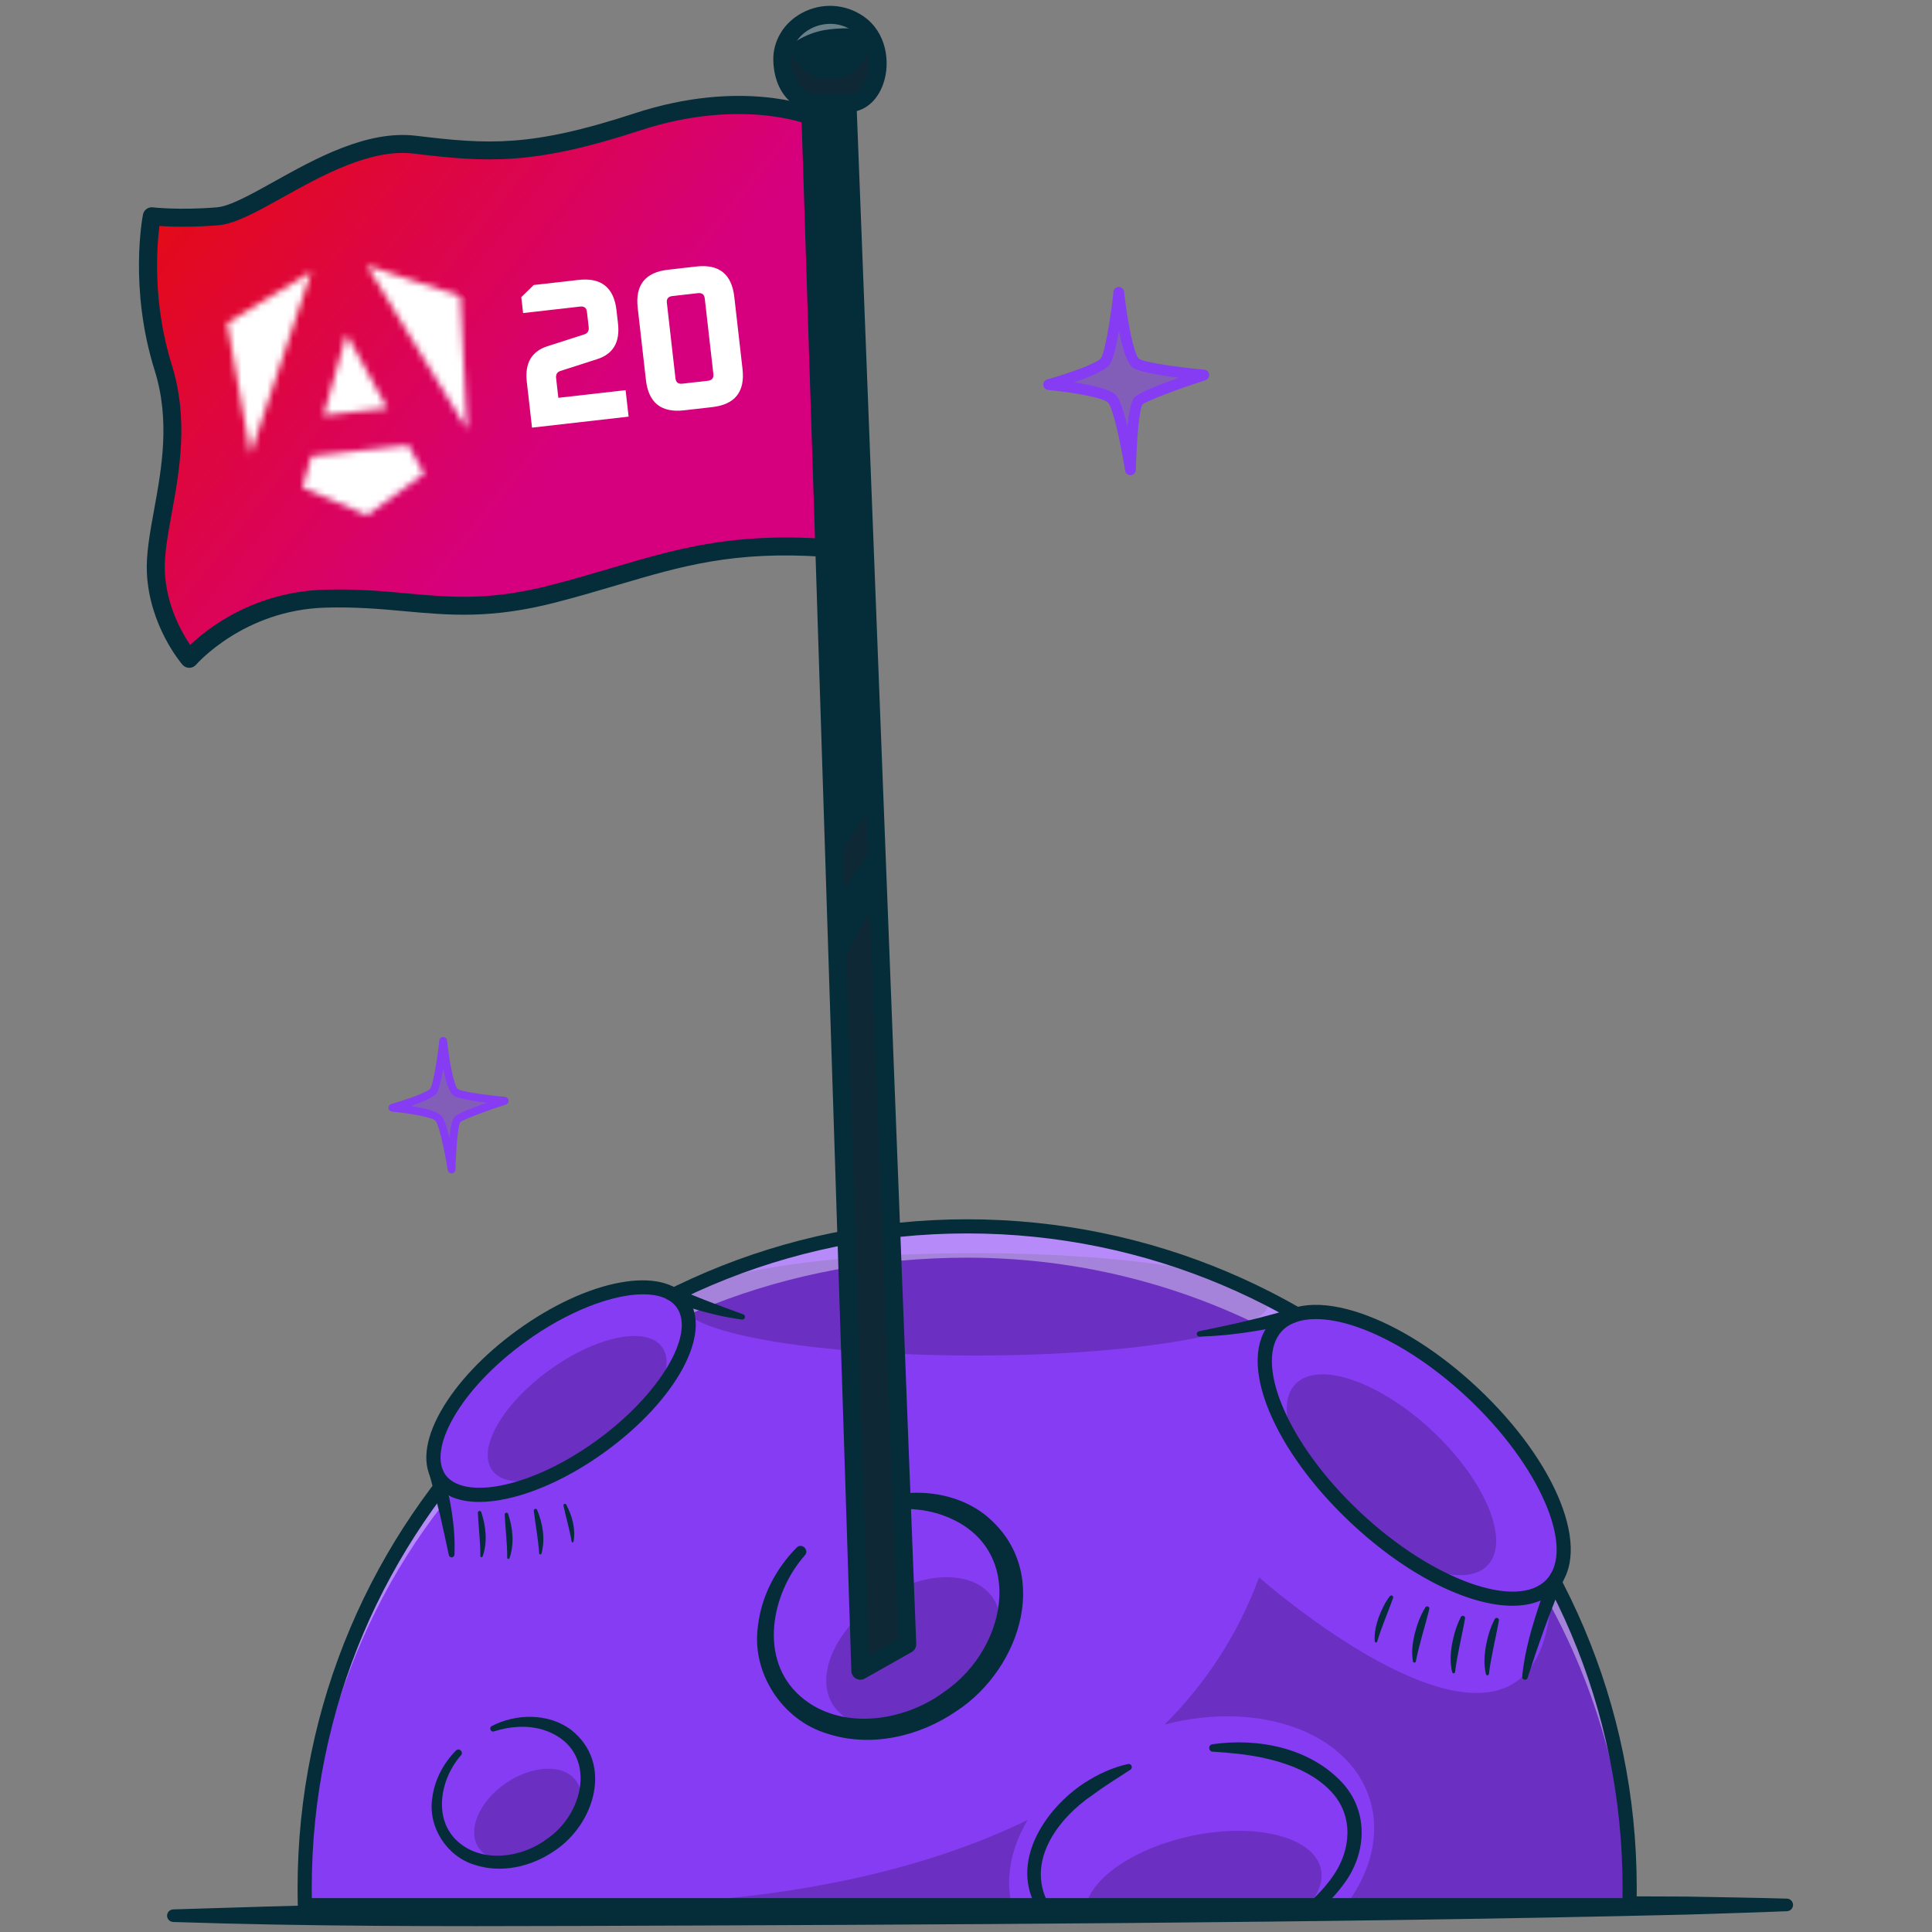 <svg xmlns="http://www.w3.org/2000/svg" width="300" height="300" viewBox="0 0 300 300" fill="none"><rect x="0" y="0" width="300" height="300" fill="#808080" stroke="none"/><path d="M26.876 296.492C103.549 293.981 184.981 294.164 261.808 294.497C267.029 294.604 272.251 294.665 277.473 294.817C278.013 294.832 278.438 295.283 278.423 295.823C278.408 296.337 277.993 296.748 277.486 296.771C272.266 296.992 267.046 297.124 261.826 297.298C207.294 298.608 144.028 298.874 89.545 299.062C68.662 299.133 47.778 299.14 26.889 298.445C26.349 298.426 25.926 297.974 25.943 297.435C25.96 296.922 26.373 296.516 26.876 296.491V296.492Z" fill="#052C39"></path><path d="M253.052 293.166C253.052 294.054 253.039 294.941 253.017 295.828H47.344C47.322 294.941 47.308 294.054 47.308 293.166C47.308 236.425 93.369 190.424 150.18 190.424C189.506 190.424 223.672 212.46 240.985 244.843C248.685 259.247 253.051 275.698 253.051 293.166H253.052Z" fill="#863CF3"></path><path d="M159.591 282.594C157.044 286.844 156.064 291.462 157.102 295.827H79.906C80.238 295.465 80.424 295.267 80.424 295.267C80.424 295.267 124.872 299.487 159.591 282.594Z" fill="#863CF3"></path><path d="M159.591 282.594C157.044 286.844 156.064 291.462 157.102 295.827H79.906C80.238 295.465 80.424 295.267 80.424 295.267C80.424 295.267 124.872 299.487 159.591 282.594Z" fill="black" fill-opacity="0.2"></path><path d="M253.053 293.166C253.053 294.054 253.04 294.941 253.017 295.828H209.007C212.887 290.65 214.413 284.713 212.657 279.253C209.325 268.88 195.349 263.985 180.833 267.794C187.026 261.61 192.121 254.088 195.512 244.933C195.512 244.933 240.34 284.582 240.941 246.027C240.945 245.621 240.962 245.229 240.985 244.844C248.685 259.248 253.051 275.699 253.051 293.167L253.053 293.166Z" fill="#863CF3"></path><path d="M253.053 293.166C253.053 294.054 253.04 294.941 253.017 295.828H209.007C212.887 290.65 214.413 284.713 212.657 279.253C209.325 268.88 195.349 263.985 180.833 267.794C187.026 261.61 192.121 254.088 195.512 244.933C195.512 244.933 240.34 284.582 240.941 246.027C240.945 245.621 240.962 245.229 240.985 244.844C248.685 259.248 253.051 275.699 253.051 293.167L253.053 293.166Z" fill="black" fill-opacity="0.2"></path><path d="M151.412 210.489C176.52 210.489 196.875 206.928 196.875 202.536C196.875 198.144 176.52 194.583 151.412 194.583C126.303 194.583 105.948 198.144 105.948 202.536C105.948 206.928 126.303 210.489 151.412 210.489Z" fill="#863CF3"></path><path d="M151.412 210.489C176.52 210.489 196.875 206.928 196.875 202.536C196.875 198.144 176.52 194.583 151.412 194.583C126.303 194.583 105.948 198.144 105.948 202.536C105.948 206.928 126.303 210.489 151.412 210.489Z" fill="black" fill-opacity="0.2"></path><path d="M85.263 286.668C89.457 283.818 91.362 279.313 89.517 276.605C87.672 273.898 82.777 274.013 78.583 276.862C74.389 279.712 72.485 284.217 74.329 286.925C76.174 289.633 81.069 289.518 85.263 286.668Z" fill="#863CF3"></path><path d="M85.263 286.668C89.457 283.818 91.362 279.313 89.517 276.605C87.672 273.898 82.777 274.013 78.583 276.862C74.389 279.712 72.485 284.217 74.329 286.925C76.174 289.633 81.069 289.518 85.263 286.668Z" fill="black" fill-opacity="0.2"></path><path d="M76.365 268.021C80.077 266.079 85.139 265.961 88.666 268.602C95.297 273.791 92.31 283.302 86.085 287.407C82.532 289.855 77.873 290.948 73.692 289.568C69.372 288.264 66.457 283.702 67.112 279.293C67.442 276.422 68.85 273.804 70.798 271.824C71.281 271.342 72.025 272.028 71.594 272.547C68.339 276.228 67.169 282.514 71.142 285.999C74.923 289.339 80.972 288.472 84.832 285.625C91.213 281.317 92.834 271.188 84.215 268.562C81.843 267.872 79.188 268.049 76.711 268.85C76.195 269.025 75.881 268.262 76.366 268.021H76.365Z" fill="#052C39"></path><path d="M147.235 264.464C154.059 259.827 157.158 252.496 154.156 248.091C151.155 243.685 143.189 243.872 136.365 248.509C129.541 253.146 126.442 260.476 129.444 264.882C132.445 269.288 140.411 269.1 147.235 264.464Z" fill="#863CF3"></path><path d="M147.235 264.464C154.059 259.827 157.158 252.496 154.156 248.091C151.155 243.685 143.189 243.872 136.365 248.509C129.541 253.146 126.442 260.476 129.444 264.882C132.445 269.288 140.411 269.1 147.235 264.464Z" fill="black" fill-opacity="0.2"></path><path d="M132.755 234.122C138.796 230.963 147.033 230.771 152.772 235.069C163.561 243.512 158.699 258.987 148.572 265.667C142.791 269.649 135.209 271.428 128.406 269.182C121.377 267.061 116.635 259.637 117.699 252.464C118.236 247.792 120.527 243.533 123.698 240.31C124.483 239.526 125.694 240.643 124.994 241.488C119.696 247.477 117.793 257.705 124.257 263.375C130.409 268.81 140.252 267.4 146.533 262.767C156.915 255.757 159.552 239.275 145.529 235.004C141.668 233.881 137.349 234.168 133.319 235.471C132.478 235.756 131.968 234.515 132.757 234.122H132.755Z" fill="#052C39"></path><path d="M203.188 295.829H168.628C169.702 291.442 176.289 286.943 184.902 285.095C194.989 282.936 204.037 285.236 205.111 290.233C205.506 292.062 204.771 294.005 203.188 295.829Z" fill="#863CF3"></path><path d="M203.188 295.829H168.628C169.702 291.442 176.289 286.943 184.902 285.095C194.989 282.936 204.037 285.236 205.111 290.233C205.506 292.062 204.771 294.005 203.188 295.829Z" fill="black" fill-opacity="0.2"></path><path d="M161.14 296.496C156.666 289.287 162.192 280.908 168.377 276.86C170.462 275.501 172.741 274.45 175.154 273.916C175.416 273.857 175.678 274.023 175.735 274.285C175.781 274.491 175.69 274.695 175.521 274.802C173.506 276.116 171.524 277.331 169.668 278.71C164.282 282.368 159.284 289.005 162.777 295.547C163.354 296.614 161.788 297.529 161.141 296.496H161.14Z" fill="#052C39"></path><path d="M188.255 270.849C195.355 269.819 203.388 271.391 208.434 276.829C212.583 281.361 212.219 287.835 208.643 292.578C207.563 294.071 206.293 295.396 204.904 296.553C204.498 296.89 203.896 296.836 203.557 296.431C203.229 296.036 203.272 295.456 203.647 295.114C204.877 293.974 206 292.736 206.935 291.385C209.778 287.407 210.261 282.063 206.789 278.289C204.002 275.253 199.881 273.748 195.919 272.902C193.407 272.394 190.896 272.157 188.318 272.001C187.626 271.98 187.557 270.947 188.255 270.85V270.849Z" fill="#052C39"></path><g opacity="0.4"><path d="M150.18 195.291C189.506 195.291 223.672 217.327 240.985 249.71C248.355 263.496 252.661 279.161 253.017 295.795C253.038 294.918 253.051 294.042 253.051 293.166C253.051 275.699 248.685 259.247 240.985 244.843C223.672 212.46 189.504 190.424 150.18 190.424C93.369 190.424 47.308 236.425 47.308 293.166C47.308 293.958 47.321 294.75 47.339 295.543C48.935 235.865 94.203 195.292 150.18 195.292V195.291Z" fill="white"></path></g><path d="M254.089 296.928H46.272L46.245 295.858C46.222 294.962 46.209 294.065 46.209 293.165C46.209 235.911 92.851 189.331 150.18 189.331C207.51 189.331 254.152 235.911 254.152 293.165C254.152 294.065 254.139 294.962 254.116 295.858L254.089 296.928ZM48.42 294.733H251.94C251.949 294.212 251.954 293.689 251.954 293.165C251.954 237.121 206.298 191.526 150.18 191.526C94.063 191.526 48.407 237.121 48.407 293.165C48.407 293.688 48.411 294.211 48.42 294.733Z" fill="#052C39"></path><path d="M240.944 246.001C245.973 240.66 240.493 227.356 228.705 216.285C216.917 205.214 203.283 200.568 198.254 205.909C193.225 211.25 198.705 224.555 210.493 235.626C222.281 246.697 235.915 251.342 240.944 246.001Z" fill="#863CF3"></path><path d="M231.018 243.041C234.541 239.3 230.703 229.98 222.445 222.224C214.187 214.469 204.636 211.215 201.113 214.956C197.59 218.698 201.429 228.018 209.687 235.773C217.945 243.529 227.495 246.783 231.018 243.041Z" fill="#863CF3"></path><path d="M231.018 243.041C234.541 239.3 230.703 229.98 222.445 222.224C214.187 214.469 204.636 211.215 201.113 214.956C197.59 218.698 201.429 228.018 209.687 235.773C217.945 243.529 227.495 246.783 231.018 243.041Z" fill="black" fill-opacity="0.2"></path><path d="M242.773 245.363C240.694 250.233 238.822 255.464 237.211 260.527C237.063 261.016 236.307 260.869 236.361 260.357C236.754 256.242 237.977 252.265 239.291 248.365C239.738 247.064 240.215 245.79 240.751 244.502C240.984 243.941 241.626 243.676 242.187 243.909C242.755 244.144 243.019 244.801 242.773 245.363Z" fill="#052C39"></path><path d="M201.009 205.377C197.374 206.365 193.706 206.957 189.973 207.327C188.739 207.445 187.499 207.513 186.26 207.548C186.03 207.555 185.839 207.374 185.831 207.145C185.825 206.939 185.97 206.765 186.165 206.726L189.765 205.968C193.324 205.215 196.917 204.342 200.38 203.273C201.794 202.863 202.423 204.942 201.008 205.377H201.009Z" fill="#052C39"></path><path d="M232.743 251.625C232.256 254.431 231.54 257.125 231.195 259.949C231.17 260.193 230.797 260.213 230.745 259.976C230.376 258.529 230.489 257.015 230.734 255.563C231.014 254.119 231.417 252.713 232.105 251.401C232.194 251.234 232.401 251.171 232.569 251.261C232.704 251.334 232.77 251.484 232.743 251.625Z" fill="#052C39"></path><path d="M227.491 251.303C227.004 254.108 226.288 256.803 225.943 259.626C225.918 259.87 225.545 259.89 225.493 259.653C225.124 258.207 225.237 256.692 225.482 255.24C225.762 253.796 226.165 252.39 226.853 251.078C226.942 250.912 227.149 250.849 227.317 250.939C227.451 251.011 227.518 251.161 227.491 251.303Z" fill="#052C39"></path><path d="M221.943 249.855C221.273 252.597 220.383 255.217 219.852 257.987C219.811 258.226 219.441 258.222 219.404 257.983C219.136 256.527 219.35 255.036 219.691 253.617C220.064 252.206 220.559 250.843 221.327 249.591C221.427 249.433 221.636 249.384 221.794 249.483C221.924 249.564 221.979 249.716 221.943 249.855Z" fill="#052C39"></path><path d="M216.316 248.131C215.515 250.419 214.536 252.583 213.852 254.905C213.796 255.107 213.48 255.071 213.47 254.863C213.366 253.587 213.668 252.33 214.077 251.156C214.514 249.983 215.05 248.859 215.81 247.854C215.908 247.727 216.091 247.703 216.218 247.801C216.321 247.88 216.357 248.015 216.314 248.131H216.316Z" fill="#052C39"></path><path d="M234.859 249.34C228.039 249.34 218.482 244.662 209.739 236.448C203.926 230.988 199.419 224.813 197.05 219.058C194.566 213.023 194.709 208.094 197.455 205.18C200.2 202.265 205.116 201.82 211.3 203.926C217.197 205.936 223.644 210.049 229.457 215.509C241.874 227.171 247.27 240.906 241.741 246.777C240.106 248.514 237.724 249.339 234.859 249.339V249.34ZM204.337 204.822C202.043 204.822 200.22 205.446 199.054 206.684C196.965 208.902 196.975 213.108 199.082 218.224C201.335 223.695 205.654 229.599 211.243 234.85C222.377 245.308 235.61 250.082 240.139 245.275C244.666 240.467 239.084 227.569 227.95 217.109C222.361 211.86 216.195 207.916 210.59 206.004C208.272 205.215 206.157 204.822 204.337 204.822Z" fill="#052C39"></path><path d="M93.347 224.517C103.742 216.969 109.389 207.032 105.96 202.322C102.531 197.613 91.325 199.914 80.93 207.462C70.535 215.01 64.888 224.947 68.316 229.657C71.745 234.366 82.951 232.065 93.347 224.517Z" fill="#863CF3"></path><path d="M93.968 224.715C101.25 219.427 105.206 212.466 102.804 209.166C100.402 205.867 92.552 207.479 85.269 212.767C77.987 218.055 74.031 225.016 76.433 228.315C78.834 231.615 86.685 230.003 93.968 224.715Z" fill="#863CF3"></path><path d="M93.968 224.715C101.25 219.427 105.206 212.466 102.804 209.166C100.402 205.867 92.552 207.479 85.269 212.767C77.987 218.055 74.031 225.016 76.433 228.315C78.834 231.615 86.685 230.003 93.968 224.715Z" fill="black" fill-opacity="0.2"></path><path d="M68.82 228.431C69.888 232.674 70.766 237.027 70.564 241.418C70.549 241.659 70.342 241.842 70.101 241.826C69.9 241.813 69.74 241.667 69.7 241.48C69.288 239.627 68.753 237.033 68.324 235.214C67.945 233.655 67.133 230.553 66.7 229.009C66.355 227.608 68.405 227.043 68.82 228.432V228.431Z" fill="#052C39"></path><path d="M104.648 199.839C108.078 201.427 111.849 202.786 115.414 204.094C115.872 204.258 115.7 204.966 115.216 204.899C112.273 204.518 109.385 203.784 106.561 202.874C105.611 202.568 104.695 202.235 103.739 201.839C103.178 201.608 102.911 200.965 103.144 200.405C103.383 199.82 104.081 199.559 104.647 199.84L104.648 199.839Z" fill="#052C39"></path><path d="M74.726 234.792C75.461 236.991 75.726 239.455 74.941 241.684C74.874 241.869 74.583 241.813 74.588 241.618C74.601 239.355 74.303 237.166 74.201 234.905C74.175 234.604 74.628 234.509 74.726 234.792Z" fill="#052C39"></path><path d="M78.896 235.062C79.632 237.261 79.896 239.724 79.111 241.954C79.045 242.138 78.753 242.083 78.758 241.889C78.771 239.626 78.473 237.437 78.371 235.176C78.345 234.875 78.798 234.779 78.896 235.063V235.062Z" fill="#052C39"></path><path d="M83.4 234.442C84.275 236.568 84.703 238.989 84.074 241.247C84.02 241.437 83.722 241.395 83.721 241.199C83.581 238.961 83.14 236.817 82.888 234.589C82.841 234.292 83.283 234.168 83.4 234.441V234.442Z" fill="#052C39"></path><path d="M87.919 233.624C88.843 235.371 89.411 237.397 89.063 239.381C89.033 239.545 88.779 239.539 88.758 239.376C88.452 237.473 87.896 235.678 87.495 233.793C87.428 233.542 87.8 233.397 87.92 233.625L87.919 233.624Z" fill="#052C39"></path><path d="M74.422 233.219C71.231 233.219 68.804 232.233 67.412 230.321C65.486 227.674 65.861 223.689 68.469 219.102C70.927 214.776 75.118 210.335 80.271 206.595C91.323 198.571 102.992 196.419 106.836 201.7C110.679 206.981 105.031 217.403 93.978 225.426C88.826 229.166 83.303 231.777 78.425 232.778C76.989 233.073 75.649 233.219 74.422 233.219ZM99.858 200.976C95.055 200.976 88.076 203.642 81.564 208.371C76.659 211.931 72.688 216.127 70.381 220.185C68.255 223.925 67.821 227.15 69.191 229.031C70.561 230.911 73.764 231.494 77.983 230.629C82.56 229.689 87.781 227.21 92.685 223.651C102.406 216.593 108.072 207.132 105.058 202.991C104.063 201.624 102.225 200.977 99.857 200.977L99.858 200.976Z" fill="#052C39"></path><path d="M131.597 15.502C131.597 15.502 131.607 15.505 131.613 15.505C131.617 15.505 131.621 15.503 131.627 15.503C133.277 15.6 134.66 14.436 135.372 12.391C136.298 9.732 135.797 6.033 133.047 4.11C130.776 2.523 127.847 2.359 125.402 3.683C123.172 4.891 121.889 7.018 121.968 9.375C122.134 14.289 125.406 15.378 125.844 15.502H131.597Z" fill="#052C39"></path><path d="M99.114 19.394C82.629 24.796 75.519 24.297 64.37 22.952C57.371 22.108 49.657 26.403 43.461 29.856C39.597 32.01 36.258 33.87 33.859 34.069C28.959 34.479 25.241 34.227 23.979 34.114C23.641 36.272 22.409 46.083 25.811 56.932C28.394 65.17 27.004 72.797 25.778 79.528C25.126 83.108 24.563 86.2 24.693 88.889C25 95.236 28.33 100.115 29.419 101.551C31.181 99.727 38.639 92.797 50.501 92.465C55.346 92.331 59.284 92.689 63.096 93.037C69.789 93.647 76.111 94.224 85.81 91.723C89.235 90.838 92.296 89.934 95.256 89.059C105.016 86.174 113.467 83.68 127.49 84.539L125.363 18.332C123.551 17.704 113.47 14.688 99.114 19.393V19.394Z" fill="url(#paint0_linear_1_3604)"></path><path d="M126.284 16.48L126.332 17.981V17.982L134.113 260.26L140.375 256.497L131.125 16.48H126.284Z" fill="#052C39"></path><g opacity="0.4"><path d="M122.407 7.281C122.407 7.281 124.716 5.165 128.289 4.629C131.863 4.092 135.03 4.629 135.03 4.629C135.03 4.629 132.97 2.41 130.187 2.304C127.404 2.198 124.811 3.271 124.494 3.524C124.179 3.776 122.376 5.664 122.407 5.841C122.439 6.019 122.407 7.283 122.407 7.283V7.281Z" fill="white"></path></g><g opacity="0.25"><path d="M128.882 12.271C123.593 12.081 122.475 7.17 122.407 7.281C122.304 7.446 122.215 7.61 122.133 7.772C122.008 8.288 121.949 8.824 121.968 9.374C122.134 14.288 125.406 15.377 125.844 15.501H131.597C131.597 15.501 131.607 15.504 131.612 15.504C131.617 15.504 131.621 15.502 131.627 15.502C133.277 15.599 134.66 14.435 135.372 12.39C135.956 10.711 135.97 8.617 135.21 6.819C134.698 8.492 133.05 12.42 128.882 12.271Z" fill="#261E26"></path></g><g opacity="0.25"><path d="M130.226 139.208L135.552 131.35L135.322 125.378L130.016 132.673L130.226 139.208Z" fill="#261E26"></path></g><g opacity="0.25"><path d="M130.569 149.881L134.113 260.26L140.375 256.497L135.878 139.812L130.569 149.881Z" fill="#261E26"></path></g><path d="M133.596 260.826C133.36 260.826 133.124 260.766 132.911 260.647C132.485 260.408 132.215 259.964 132.198 259.475L124.382 16.036C124.37 15.658 124.512 15.292 124.774 15.02C125.038 14.749 125.4 14.595 125.778 14.595H131.596C132.347 14.595 132.963 15.188 132.992 15.936L142.272 255.261C142.292 255.783 142.019 256.273 141.563 256.53L134.283 260.644C134.07 260.764 133.832 260.825 133.596 260.825V260.826ZM127.222 17.387L134.919 257.079L139.448 254.521L130.253 17.387H127.222Z" fill="#052C39"></path><path d="M131.816 17.394C131.717 17.394 131.616 17.39 131.515 17.385C130.744 17.339 130.156 16.678 130.202 15.909C130.248 15.14 130.895 14.55 131.68 14.598C133.457 14.708 134.301 12.707 134.515 12.093C135.329 9.756 134.907 6.518 132.526 4.852C130.151 3.192 127.511 3.572 125.833 4.481C123.913 5.521 122.806 7.339 122.875 9.344C123.023 13.766 125.994 14.605 126.12 14.638C126.859 14.834 127.312 15.59 127.125 16.331C126.938 17.071 126.199 17.527 125.455 17.349C125.244 17.299 120.303 16.048 120.081 9.439C119.979 6.398 121.673 3.559 124.501 2.027C127.581 0.359 131.27 0.566 134.129 2.566C137.649 5.026 138.315 9.682 137.155 13.011C136.205 15.74 134.176 17.394 131.816 17.394Z" fill="#052C39"></path><path d="M29.392 103.699C28.985 103.699 28.599 103.524 28.333 103.217C28.125 102.976 23.207 97.201 22.809 88.981C22.668 86.077 23.278 82.732 23.922 79.192C25.109 72.676 26.453 65.291 24.01 57.496C20.028 44.798 22.11 33.778 22.2 33.315C22.34 32.598 23.012 32.108 23.739 32.197C23.779 32.202 27.864 32.677 33.701 32.192C35.694 32.026 39.02 30.172 42.54 28.21C48.975 24.624 56.983 20.162 64.596 21.08C75.792 22.432 82.386 22.89 98.525 17.603C115.015 12.198 125.915 16.509 126.37 16.696C127.085 16.987 127.427 17.802 127.135 18.516C126.843 19.229 126.032 19.57 125.316 19.281C125.214 19.239 114.843 15.193 99.397 20.255C82.728 25.717 75.537 25.213 64.261 23.851C57.554 23.044 49.984 27.259 43.903 30.648C39.946 32.853 36.529 34.758 33.934 34.974C29.769 35.321 26.491 35.205 24.758 35.087C24.354 38.246 23.66 47.041 26.677 56.662C29.326 65.113 27.854 73.196 26.671 79.692C26.029 83.216 25.475 86.261 25.601 88.847C25.85 94.013 28.198 98.177 29.532 100.152C32.25 97.561 39.448 91.871 50.476 91.562C55.374 91.425 59.341 91.788 63.178 92.138C70.079 92.767 76.037 93.311 85.583 90.848C88.994 89.969 92.046 89.066 94.998 88.194C104.967 85.247 113.577 82.701 128.089 83.67C128.859 83.721 129.442 84.386 129.389 85.156C129.338 85.925 128.661 86.512 127.902 86.455C113.887 85.521 105.902 87.881 95.791 90.869C92.815 91.749 89.74 92.658 86.282 93.549C76.265 96.133 69.785 95.542 62.923 94.916C59.167 94.573 55.281 94.219 50.554 94.351C37.847 94.708 30.529 103.122 30.456 103.208C30.192 103.517 29.804 103.698 29.396 103.699H29.392Z" fill="#052C39"></path><mask id="mask0_1_3604" style="mask-type:luminance" maskUnits="userSpaceOnUse" x="35" y="41" width="38" height="40"><path d="M71.482 46.01L72.524 66.692L56.944 41.199L71.483 46.016L71.482 46.01ZM63.395 69.12L48.346 70.834L46.953 75.711L57.017 80.018L65.855 73.557L63.401 69.119L63.395 69.12ZM50.23 64.502L60.128 63.375L53.808 51.903L50.23 64.502ZM48.345 42.179C43.605 45.06 35.262 50.143 35.262 50.143L38.9 70.529L48.345 42.179Z" fill="white"></path></mask><g mask="url(#mask0_1_3604)"><path d="M56.427 84.525C69.442 83.042 78.791 71.289 77.308 58.274C75.825 45.259 64.072 35.911 51.057 37.394C38.042 38.876 28.694 50.629 30.176 63.644C31.659 76.659 43.412 86.008 56.427 84.525Z" fill="white"></path><path d="M56.427 84.525C69.442 83.042 78.791 71.289 77.308 58.274C75.825 45.259 64.072 35.911 51.057 37.394C38.042 38.876 28.694 50.629 30.176 63.644C31.659 76.659 43.412 86.008 56.427 84.525Z" fill="white" fill-opacity="0.5"></path></g><path d="M82.612 66.404L81.801 59.284C81.472 56.395 82.544 54.552 85.017 53.758L90.738 51.92C91.253 51.754 91.477 51.376 91.41 50.785L91.143 48.444C91.071 47.811 90.719 47.531 90.086 47.603L81.226 48.612L80.945 46.144L82.877 44.257L89.807 43.468C93.351 43.064 95.325 44.634 95.728 48.178L95.963 50.235C96.292 53.125 95.22 54.967 92.746 55.762L87.026 57.599C86.51 57.765 86.286 58.143 86.354 58.734L86.7 61.771L97.142 60.582L97.61 64.695L82.612 66.404Z" fill="white"></path><path d="M100.299 59.004L99.023 47.803C98.619 44.259 100.189 42.285 103.733 41.881L108.1 41.384C111.644 40.98 113.618 42.55 114.021 46.094L115.298 57.295C115.701 60.839 114.131 62.813 110.587 63.216L106.221 63.714C102.677 64.118 100.703 62.548 100.299 59.004ZM104.885 58.738C104.957 59.371 105.309 59.651 105.942 59.579L109.929 59.125C110.562 59.053 110.842 58.7 110.77 58.067L109.436 46.36C109.364 45.727 109.012 45.447 108.379 45.519L104.392 45.973C103.759 46.045 103.479 46.398 103.551 47.03L104.885 58.738Z" fill="white"></path><path opacity="0.5" d="M173.719 45.39C173.719 45.927 172.644 54.71 171.624 56.125C170.604 57.54 162.833 59.724 162.833 59.724C162.833 59.724 171.39 60.508 172.699 61.965C174.009 63.421 175.533 72.953 175.533 72.953C175.533 72.953 175.76 63.331 176.779 62.256C177.799 61.18 186.924 58.237 186.924 58.237C186.924 58.237 178.083 57.418 176.44 56.441C174.796 55.464 173.719 45.39 173.719 45.39Z" fill="#863CF3"></path><path d="M175.533 73.791C175.124 73.791 174.77 73.494 174.705 73.085C173.975 68.52 172.791 63.321 172.075 62.525C171.403 61.777 166.715 60.921 162.756 60.558C162.354 60.522 162.035 60.203 161.998 59.801C161.961 59.399 162.216 59.027 162.605 58.919C166.207 57.906 170.42 56.363 170.944 55.636C171.762 54.502 172.856 46.247 172.88 45.383C172.893 44.942 173.245 44.579 173.686 44.562C174.109 44.537 174.507 44.863 174.553 45.302C175.041 49.861 176.091 55.139 176.877 55.728C177.947 56.364 183.658 57.094 187.002 57.405C187.399 57.442 187.715 57.752 187.759 58.148C187.803 58.543 187.562 58.915 187.183 59.036C182.932 60.407 177.978 62.25 177.388 62.835C176.898 63.54 176.473 68.654 176.372 72.975C176.362 73.408 176.022 73.762 175.59 73.791C175.571 73.791 175.551 73.793 175.533 73.793V73.791ZM166.811 59.364C169.454 59.77 172.443 60.427 173.323 61.407C173.942 62.096 174.556 64.085 175.071 66.231C175.294 64.072 175.639 62.241 176.171 61.681C176.879 60.934 180.219 59.651 183.054 58.657C180.336 58.313 177.065 57.789 176.01 57.162C175.014 56.57 174.27 54.044 173.746 51.368C173.353 53.638 172.85 55.859 172.304 56.615C171.64 57.535 169.124 58.57 166.811 59.365V59.364Z" fill="#863CF3"></path><path opacity="0.5" d="M68.807 161.627C68.807 162.016 68.028 168.376 67.29 169.401C66.551 170.426 60.924 172.008 60.924 172.008C60.924 172.008 67.12 172.576 68.069 173.63C69.017 174.685 70.121 181.588 70.121 181.588C70.121 181.588 70.285 174.62 71.024 173.841C71.762 173.062 78.371 170.931 78.371 170.931C78.371 170.931 71.968 170.338 70.778 169.63C69.587 168.922 68.807 161.627 68.807 161.627Z" fill="#863CF3"></path><path d="M70.121 182.195C69.825 182.195 69.569 181.98 69.521 181.684C68.993 178.377 68.135 174.613 67.617 174.036C67.13 173.494 63.735 172.875 60.868 172.612C60.576 172.585 60.345 172.354 60.319 172.063C60.292 171.772 60.477 171.503 60.759 171.425C63.367 170.691 66.418 169.574 66.797 169.047C67.39 168.225 68.183 162.247 68.2 161.622C68.209 161.302 68.464 161.04 68.784 161.027C69.09 161.009 69.378 161.245 69.411 161.563C69.765 164.865 70.525 168.687 71.094 169.114C71.869 169.574 76.005 170.103 78.427 170.328C78.715 170.355 78.943 170.579 78.975 170.866C79.007 171.152 78.833 171.421 78.558 171.509C75.479 172.502 71.892 173.837 71.464 174.26C71.109 174.771 70.802 178.475 70.728 181.604C70.721 181.918 70.475 182.174 70.163 182.195C70.148 182.195 70.134 182.196 70.121 182.196V182.195ZM63.805 171.747C65.719 172.04 67.883 172.517 68.52 173.226C68.969 173.725 69.414 175.166 69.786 176.72C69.948 175.156 70.198 173.83 70.583 173.425C71.096 172.884 73.514 171.955 75.568 171.235C73.599 170.986 71.23 170.606 70.467 170.152C69.745 169.723 69.206 167.894 68.827 165.956C68.543 167.6 68.178 169.209 67.783 169.756C67.302 170.423 65.48 171.172 63.805 171.748V171.747Z" fill="#863CF3"></path><defs><linearGradient id="paint0_linear_1_3604" x1="23.483" y1="35.964" x2="79.634" y2="80.96" gradientUnits="userSpaceOnUse"><stop stop-color="#E30A18"></stop><stop offset="1" stop-color="#D6007E"></stop></linearGradient></defs></svg>